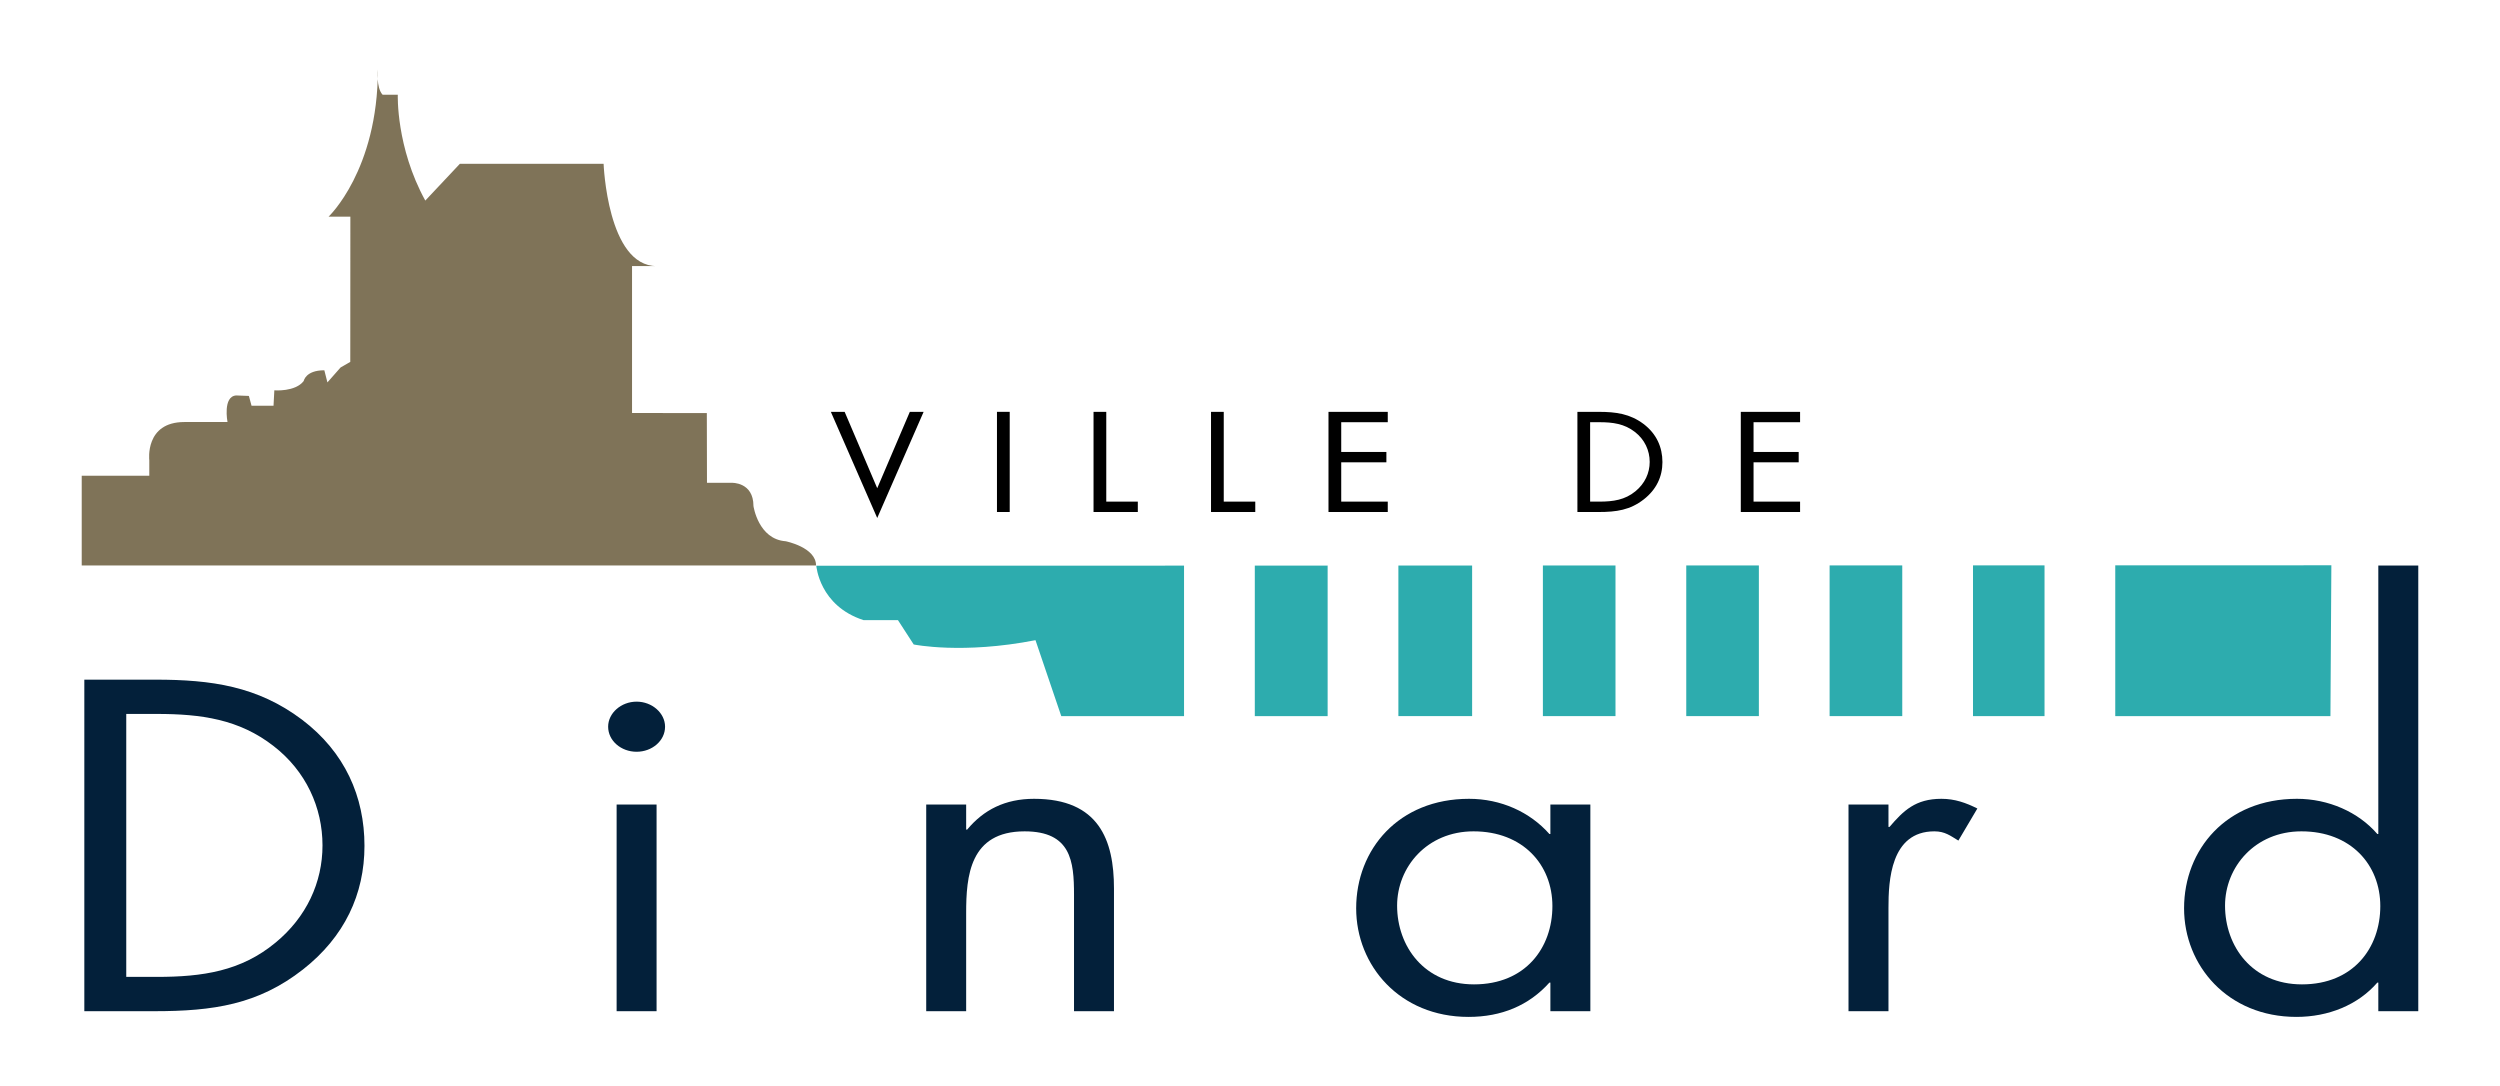 <?xml version="1.0" encoding="utf-8"?>
<!-- Generator: Adobe Illustrator 15.0.2, SVG Export Plug-In . SVG Version: 6.00 Build 0)  -->
<svg version="1.2" baseProfile="tiny" id="Calque_1"
	 xmlns="http://www.w3.org/2000/svg" xmlns:xlink="http://www.w3.org/1999/xlink" x="0px" y="0px" width="320.984px"
	 height="139.493px" viewBox="0 0 320.984 139.493" overflow="inherit" xml:space="preserve">
<g>
	<path fill="#7F7358" d="M10.492,72.599V61.084h8.676v-1.99c0,0-0.604-4.908,4.508-4.908h5.534c0,0-0.633-3.291,1.112-3.413
		l1.633,0.062l0.34,1.257h2.824l0.104-1.976c0,0,2.677,0.226,3.773-1.197c0,0,0.225-1.377,2.646-1.377l0.396,1.556l1.688-1.914
		l1.247-0.719l0.004-6.147l0.007-12.495h-2.8c0,0,6.333-5.951,6.333-18.893c0,0-0.244,2.327,0.608,3.237h1.949
		c0,0-0.242,6.729,3.531,13.586l4.443-4.725h18.45c0,0,0.486,13.138,6.819,13.138h-3.167v18.86l9.603,0.014l0.019,8.95h3.163
		c0,0,2.804-0.13,2.804,2.978c0,0,0.609,4.27,4.139,4.526c0,0,3.896,0.776,3.896,3.106H10.492z"/>
	<path fill="#03203A" d="M20.124,125.427c5.897,0,10.833-0.734,15.259-4.404c3.974-3.273,6.024-7.734,6.024-12.477
		c0-4.854-2.114-9.537-6.281-12.758c-4.424-3.445-9.297-4.123-15.001-4.123H16.21v33.762H20.124z M10.826,87.263h9.106
		c7.243,0,13.143,0.848,18.848,5.139c5.513,4.178,8.016,9.881,8.016,16.201c0,6.211-2.566,11.686-7.887,15.863
		c-5.769,4.518-11.541,5.365-19.107,5.365h-8.975V87.263z"/>
	<path fill="#03203A" d="M84.3,129.832H79.17v-26.535H84.3V129.832z M85.39,93.304c0,1.807-1.667,3.217-3.654,3.217
		s-3.654-1.41-3.654-3.217c0-1.75,1.667-3.217,3.654-3.217S85.39,91.554,85.39,93.304"/>
	<path fill="#03203A" d="M124.049,106.515h0.128c2.118-2.541,4.873-3.953,8.591-3.953c8.335,0,10.26,5.309,10.26,11.516v15.754
		h-5.131v-14.961c0-4.291-0.384-8.131-6.346-8.131c-7.051,0-7.502,5.756-7.502,10.502v12.59h-5.128v-26.535h5.128V106.515z"/>
	<path fill="#03203A" d="M179.38,116.281c0,5.193,3.463,10.107,9.873,10.107c6.604,0,10.066-4.689,10.066-10.051
		c0-5.307-3.783-9.598-10.129-9.598C183.226,106.74,179.38,111.314,179.38,116.281 M204.193,129.832h-5.133v-3.672h-0.127
		c-2.629,2.936-6.152,4.404-10.383,4.404c-8.848,0-14.426-6.604-14.426-13.943c0-7.566,5.447-14.059,14.488-14.059
		c4.104,0,7.822,1.693,10.32,4.518h0.127v-3.783h5.133V129.832z"/>
	<path fill="#03203A" d="M242.468,106.177h0.129c1.793-2.09,3.332-3.615,6.666-3.615c1.732,0,3.141,0.51,4.617,1.244l-2.436,4.119
		c-1.029-0.621-1.732-1.186-3.08-1.186c-5.641,0-5.896,6.381-5.896,9.822v13.27h-5.131v-26.535h5.131V106.177z"/>
	<path fill="#03203A" d="M285.681,116.281c0,5.193,3.459,10.107,9.873,10.107c6.602,0,10.062-4.689,10.062-10.051
		c0-5.307-3.781-9.598-10.125-9.598C289.525,106.74,285.681,111.314,285.681,116.281 M305.361,126.16h-0.127
		c-2.5,2.881-6.283,4.404-10.387,4.404c-8.846,0-14.426-6.604-14.426-13.943c0-7.566,5.447-14.059,14.49-14.059
		c4.039,0,7.889,1.693,10.322,4.518h0.127V72.611h5.131v57.221h-5.131V126.16z"/>
	<rect x="253.32" y="72.591" fill="#2DACAE" width="9.184" height="19.354"/>
	<rect x="216.505" y="72.6" fill="#2DACAE" width="9.322" height="19.344"/>
	<rect x="179.544" y="72.611" fill="#2DACAE" width="9.467" height="19.332"/>
	<polygon fill="#2DACAE" points="170.46,72.615 161.109,72.621 161.109,91.945 170.46,91.945 	"/>
	<path fill="#2DACAE" d="M104.81,72.634c0,0,0.367,5.148,6.068,6.988h4.414l2.023,3.125c0,0,6.253,1.287,15.634-0.553l3.31,9.75
		h15.764V72.623L104.81,72.634z"/>
	<rect x="198.097" y="72.604" fill="#2DACAE" width="9.322" height="19.34"/>
	<rect x="234.91" y="72.596" fill="#2DACAE" width="9.328" height="19.348"/>
	<polygon fill="#2DACAE" points="299.332,72.58 271.585,72.587 271.585,91.945 299.214,91.945 	"/>
	<polygon points="112.63,62.684 116.815,52.88 118.587,52.88 112.63,66.507 106.676,52.88 108.448,52.88 	"/>
	<rect x="128.004" y="52.877" width="1.637" height="12.861"/>
	<polygon points="142.038,64.405 146.088,64.405 146.088,65.738 140.403,65.738 140.403,52.88 142.038,52.88 	"/>
	<polygon points="157.121,64.405 161.169,64.405 161.169,65.738 155.487,65.738 155.487,52.88 157.121,52.88 	"/>
	<polygon points="170.57,52.88 178.179,52.88 178.179,54.209 172.205,54.209 172.205,58.029 178.003,58.029 178.003,59.358 
		172.205,59.358 172.205,64.405 178.179,64.405 178.179,65.738 170.57,65.738 	"/>
	<path d="M205.347,64.405c1.789,0,3.291-0.222,4.635-1.329c1.205-0.988,1.828-2.338,1.828-3.769c0-1.465-0.643-2.882-1.908-3.854
		c-1.342-1.042-2.82-1.245-4.555-1.245h-1.186v10.196H205.347z M202.529,52.88h2.76c2.201,0,3.992,0.254,5.725,1.549
		c1.672,1.264,2.432,2.986,2.432,4.897c0,1.875-0.777,3.528-2.395,4.791c-1.75,1.364-3.5,1.621-5.801,1.621h-2.721V52.88z"/>
	<polygon points="223.507,52.88 231.119,52.88 231.119,54.209 225.144,54.209 225.144,58.029 230.939,58.029 230.939,59.358 
		225.144,59.358 225.144,64.405 231.119,64.405 231.119,65.738 223.507,65.738 	"/>
</g>
</svg>
